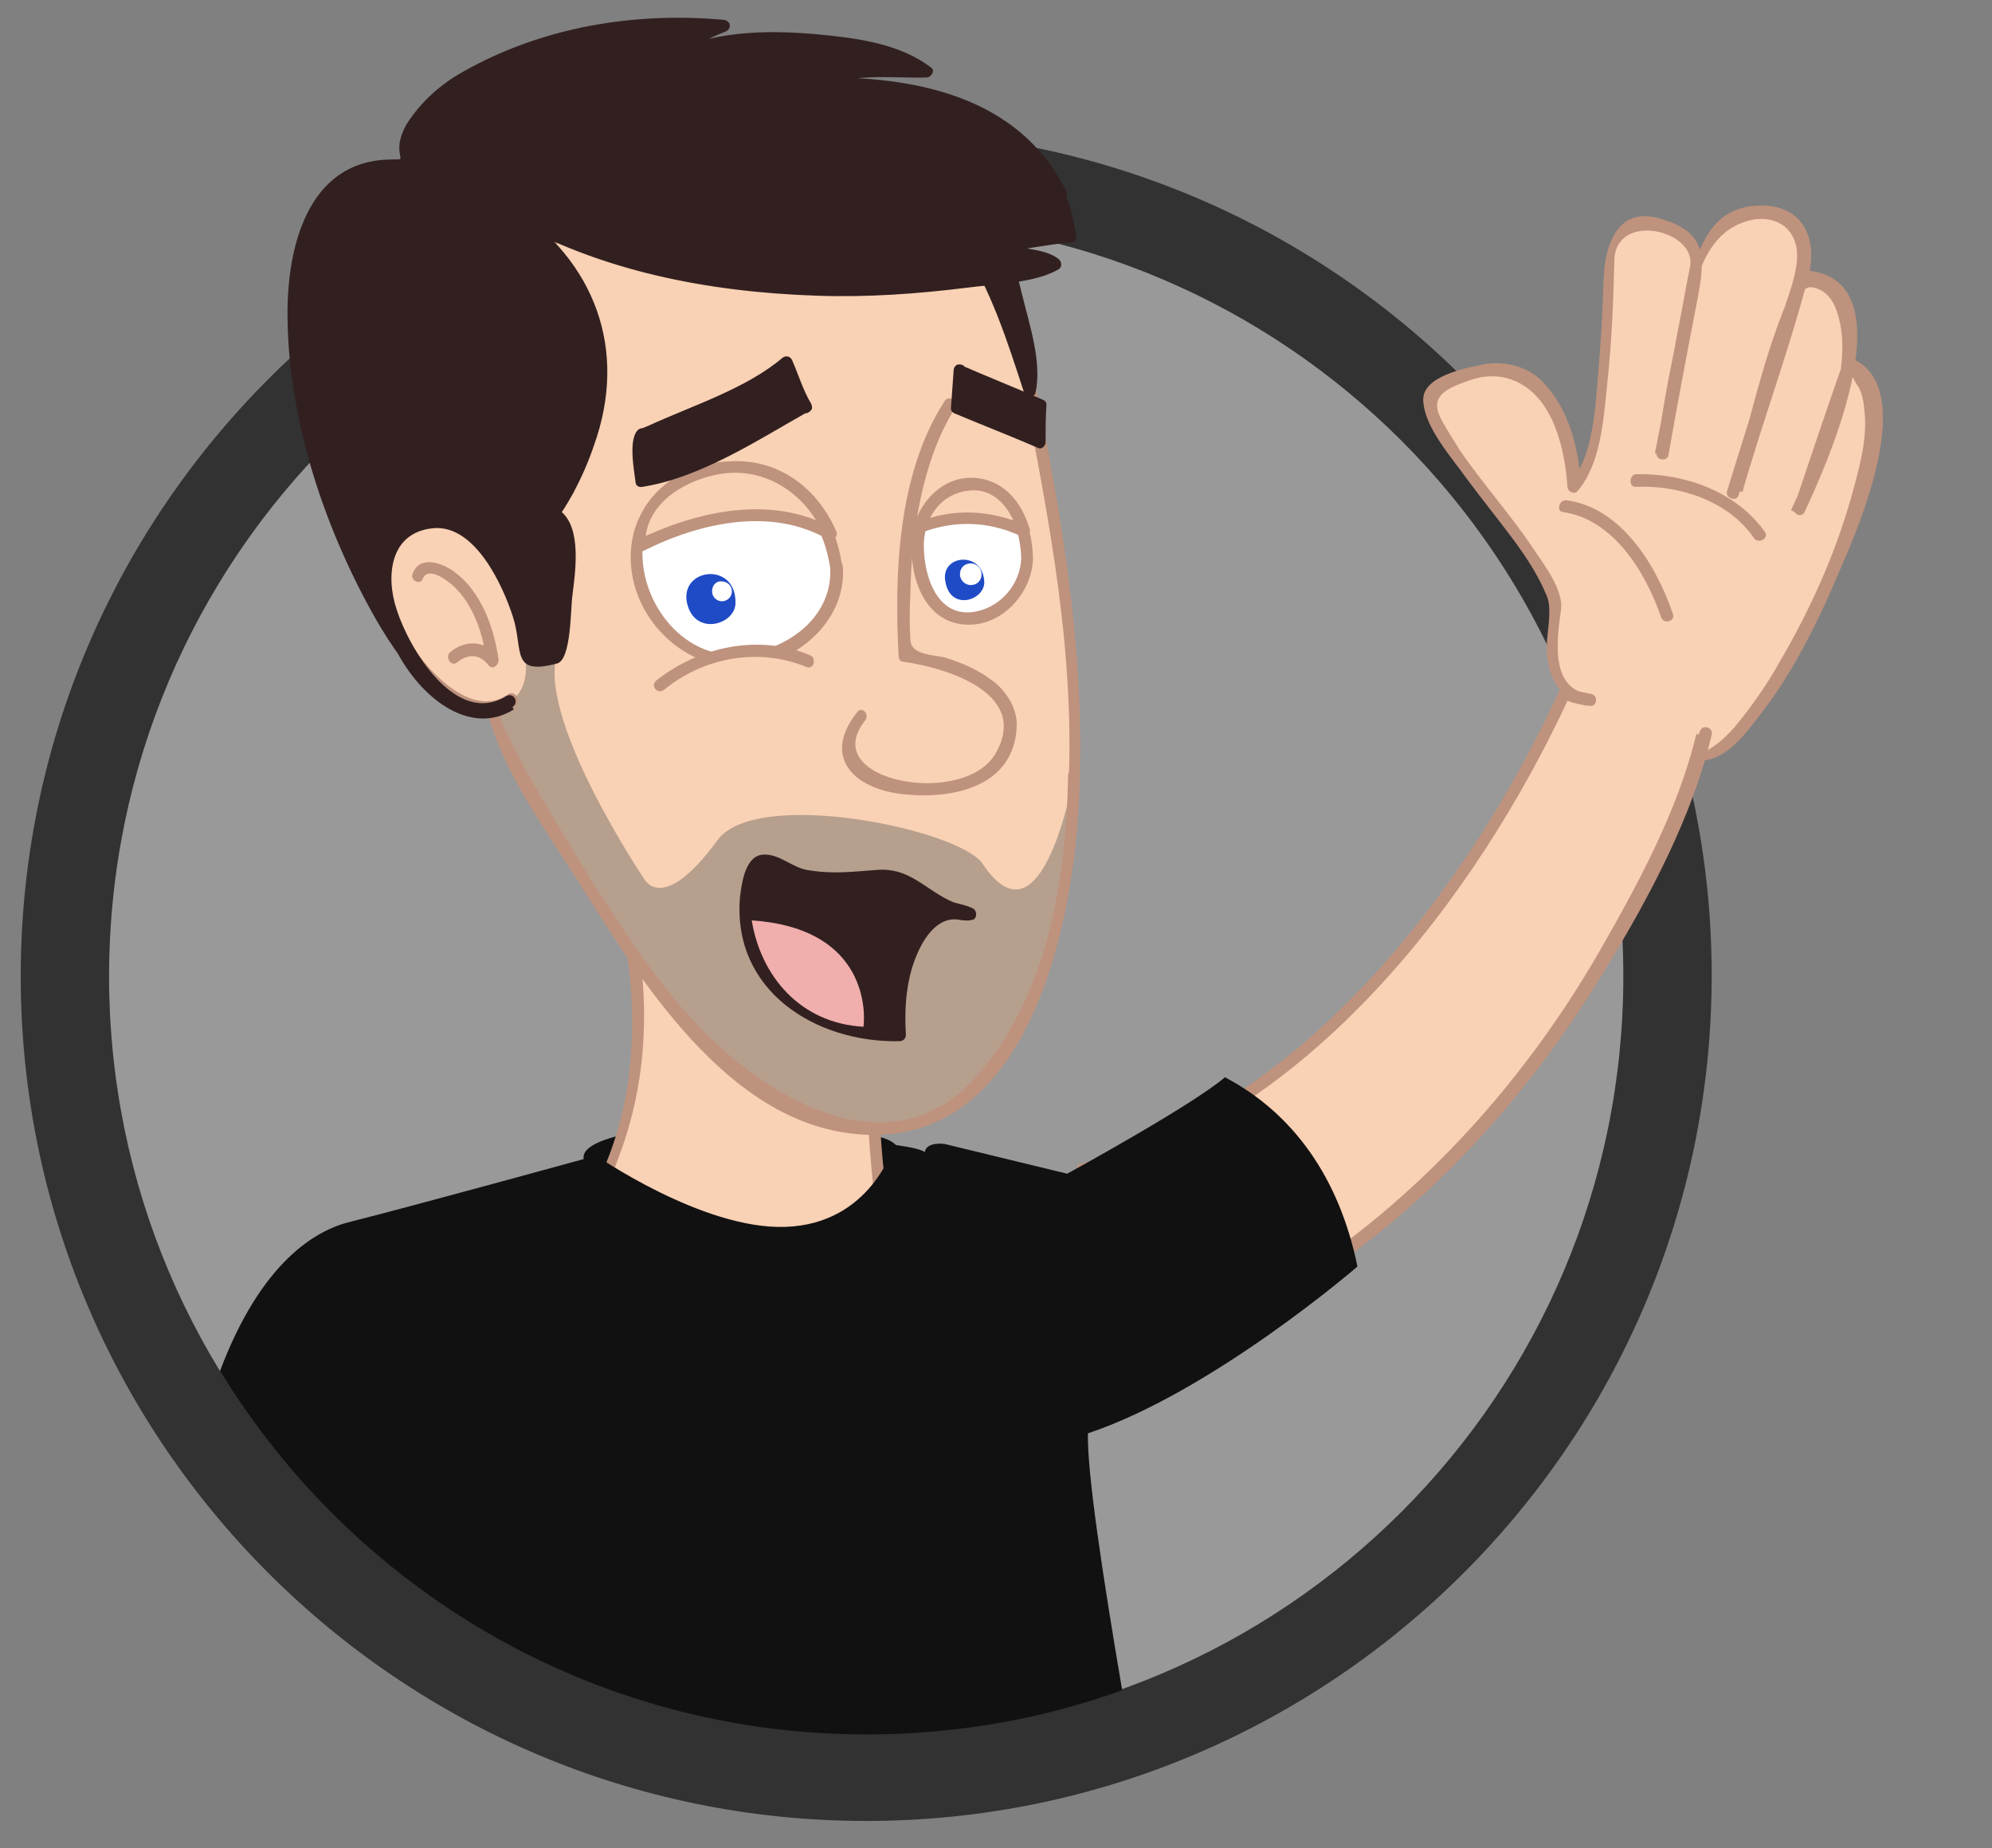 <?xml version="1.0" encoding="utf-8"?>
<!-- Generator: Adobe Illustrator 27.5.0, SVG Export Plug-In . SVG Version: 6.00 Build 0)  -->
<svg version="1.1" id="Ebene_1" xmlns="http://www.w3.org/2000/svg" xmlns:xlink="http://www.w3.org/1999/xlink" x="0px" y="0px"
	 viewBox="0 0 221 205" style="enable-background:new 0 0 221 205;" xml:space="preserve">
<rect x="0" y="0" width="221" height="205" fill="#808080" stroke="none"/>
<style type="text/css">
	.st0{opacity:0.2;fill:#FFFFFF;enable-background:new    ;}
	.st1{opacity:0.7;}
	.st2{fill:#111111;}
	.st3{fill:#F9D1B4;}
	.st4{fill:#BE927D;}
	.st5{fill:#FFFFFF;}
	.st6{opacity:0.4;fill:#555555;enable-background:new    ;}
	.st7{fill:#322020;}
	.st8{fill:#F0AEAC;}
	.st9{fill:#204BC6;}
</style>
<g id="Ebene_11">
	<g>
		<circle class="st0" cx="96.1" cy="108.3" r="84"/>
		<g class="st1">
			<path class="st2" d="M96.1,24.3c46.4,0,84,37.6,84,84s-37.6,84-84,84c-46.4,0-84-37.6-84-84C12.1,61.9,49.7,24.3,96.1,24.3
				 M96.1,14.5c-51.7,0-93.8,42.1-93.8,93.8S44.4,202,96.1,202c51.7,0,93.8-42.1,93.8-93.8S147.8,14.5,96.1,14.5L96.1,14.5z"/>
		</g>
	</g>
</g>
<g id="Gesicht">
	<g>
		<path class="st2" d="M99.2,127.8c0,4.7-29.3,7.4-33.7,0.7c0.2-2.8,7.2-2.9,17.2-2.9C92.8,125.7,99.2,126.8,99.2,127.8z"/>
		<g>
			<path class="st2" d="M98.6,127.6c-0.4,2.9-8.4,3.5-10.5,3.8c-5.2,0.7-10.5,0.7-15.7-0.2c-2-0.4-4.1-1-5.7-2.3
				c-1.8-1.5,5.4-2.3,4.9-2.3c1.9-0.2,3.9-0.2,5.8-0.3c4-0.1,8.1-0.1,12.1,0.2c1.3,0.1,8.4,0,9,1.5c0.3,0.8,1.6,0.4,1.3-0.4
				c-0.7-1.6-3.5-1.7-4.9-1.9c-6.3-1-12.8-0.8-19.1-0.7c-1.5,0-15.7,1.2-9.5,5.3c5.7,3.8,14.3,3.2,20.7,2.5
				c2.9-0.3,12.3-0.8,12.8-4.9C100,127.1,98.7,126.8,98.6,127.6z"/>
		</g>
	</g>
	<g>
		<path class="st3" d="M97.5,114.9c-13.3,0-23.8-13.9-27.3-18.4c-0.9-1.2-2.7-3.7-4.7-6.8l0,0c12.8,26.7-1.1,46.4-1.1,46.4l15.4,4.3
			l17.9-2.4c0,0,0.6-1.1,0.2-4C96.7,125.1,96.8,119,97.5,114.9z"/>
		<g>
			<path class="st4" d="M97.5,114.2c-8.9-0.3-15.9-5.8-21.7-12c-1.7-1.8-3.3-3.8-4.8-5.8c-1.6-2-3.2-6.2-5.3-7.5
				c-0.6-0.4-1.2,0.4-0.9,0.9c6.4,13.9,8.2,32.5-1.1,45.7c-0.3,0.4,0,0.9,0.4,1c4.5,1.3,9.1,2.6,13.6,3.8c3.2,0.9,6.6-0.1,9.9-0.6
				c1.4-0.2,9.8-0.2,10.5-1.7c1.3-2.8,0-6.7-0.2-9.6c-0.4-4.5-0.5-9.1,0.2-13.6c0.1-0.8-1.2-1.2-1.3-0.4c-0.9,5.8-0.5,11.6,0.1,17.4
				c0.2,1.9,1.4,5.1-0.3,5.3c-2,0.3-4,0.5-6.1,0.8c-3.5,0.5-7.1,0.9-10.6,1.4c-2.5,0.3-7.1-1.9-9.7-2.6c-1.7-0.5-3.4-1-5.1-1.4
				c-0.9-0.3-0.5,1.3,0.2,0.1c1.7-2.7,2.9-5.7,3.9-8.6c4.2-12.5,2.2-25.9-3.2-37.7c-0.3,0.3-0.6,0.6-0.9,0.9c1.2,0.8,2.4,3.8,3.3,5
				c0.7,1,1.4,1.9,2.1,2.8c2.1,2.7,4.4,5.3,6.8,7.7c5.5,5.4,12.3,9.6,20.1,9.8C98.4,115.6,98.4,114.2,97.5,114.2z"/>
		</g>
	</g>
	<path class="st3" d="M119.2,86c0.8-20-4.2-38.5-4.2-38.5l-4.3-22.5L97,30.7l-34.2-10l-0.7,5.1L37.3,49.4l5.4,13.2
		c0,0-1.4,3.7,1.5,8.2c0.6,0.9,2.7,3.3,3.5,4.2c5,5.7,9,2.6,9,2.6l0.1,0.2c-0.5,0.2-1.1,0.5-1.9,0.7c-2.2,0.6,13.4,25.2,16.8,29.6
		c3.5,4.5,13.9,18.4,27.1,17.1c13.2-1.3,20.4-21.7,20.2-39C119.2,86.1,119.2,86,119.2,86z"/>
	<g>
		<g>
			<path class="st4" d="M104.8,44.5c-5.2,8-5.6,19.2-5.1,28.3c0,0.3,0.2,0.6,0.5,0.6c4.9,0.7,14,3.5,10.3,10.1
				c-3.4,6.2-20,3.2-14.5-3.6c0.5-0.7-0.4-1.6-0.9-0.9c-3.9,4.9-0.5,8.5,5.1,9.1c5.5,0.6,12.3-0.8,12.6-7.5c0.1-2-1.2-4-2.7-5.1
				c-1.6-1.2-3.2-1.9-5.1-2.5c-1.1-0.4-3.9-0.2-4-2c-0.1-1.7-0.1-3.4,0-5.1c0.1-6.7,1.3-14.9,5-20.7
				C106.4,44.4,105.2,43.8,104.8,44.5L104.8,44.5z"/>
		</g>
	</g>
	<g>
		<path class="st5" d="M92.8,62.8c1.1,9.7-16.9,16.9-21.6,2.1C66.7,50.4,90.8,45.6,92.8,62.8z"/>
		<g>
			<path class="st4" d="M92.1,62.8c0.4,5.6-4.7,9.3-9.8,9.8c-6.8,0.7-11.9-6.5-10.9-12.8c0.7-4.8,5.7-7.2,10.1-7.2
				c6.1-0.1,9.8,4.9,10.6,10.4c0.1,0.9,1.4,0.5,1.3-0.4c-1-6.7-5.6-11.5-12.6-11.4C75.3,51.3,70.4,55.3,70,61
				c-0.5,7,5.5,13.3,12.4,13c5.8-0.2,11.6-5.1,11.1-11.2C93.4,61.9,92.1,61.9,92.1,62.8z"/>
		</g>
	</g>
	<g>
		<path class="st5" d="M114,61.9c0,6.7-10.7,10.7-12.1,0.3C100.6,52,113.9,50,114,61.9z"/>
		<g>
			<path class="st4" d="M113.3,61.9c-0.1,3-2.4,5.6-5.4,6c-4.2,0.5-5.5-4.5-5.4-7.7c0.1-3.1,2.5-5.7,5.6-5.7
				C111.9,54.4,113.2,58.8,113.3,61.9c0,0.9,1.4,0.9,1.3,0c-0.1-4-1.8-8.2-6.2-8.7c-3.8-0.5-6.9,3-7.2,6.6c-0.4,4.2,1.4,9.5,6.3,9.5
				c3.9,0,7-3.7,7.1-7.3C114.7,61,113.3,61,113.3,61.9z"/>
		</g>
	</g>
	<g>
		<path class="st3" d="M70.9,60.5l0-1.2c2-9,17.1-11,21.1-0.2c-0.2-0.1-0.4-0.2-0.6-0.3C83.6,54.1,70.9,60.5,70.9,60.5z"/>
		<g>
			<path class="st4" d="M71.6,60.5c-0.2-4.3,3.9-7,7.7-7.8c5.2-1.2,10.1,1.9,12.1,6.7c0.3-0.3,0.7-0.5,1-0.8
				c-6.8-3.8-15.1-1.9-21.7,1.3c-0.8,0.4-0.1,1.5,0.7,1.2c6.2-3.1,14.1-4.9,20.4-1.3c0.5,0.3,1.2-0.2,1-0.8
				c-2.2-5.2-7.1-8.6-12.9-7.7c-4.6,0.7-9.6,4.1-9.4,9.2C70.3,61.4,71.6,61.4,71.6,60.5z"/>
		</g>
	</g>
	<g>
		<path class="st3" d="M113.6,58.9c-1.7-0.8-6.4-2.5-11.4-0.3C103.7,52.5,111.8,51.7,113.6,58.9z"/>
		<g>
			<path class="st4" d="M113.9,58.3c-3.9-1.7-8-2-12-0.4c0.3,0.3,0.6,0.6,0.8,0.8c0.7-2.4,2.4-4.1,5-4.3c2.8-0.2,4.5,2.2,5.2,4.6
				c0.2,0.8,1.5,0.5,1.3-0.4c-0.9-3.1-3.1-5.6-6.5-5.6c-3.1,0-5.5,2.5-6.3,5.3c-0.1,0.5,0.3,1,0.8,0.8c3.6-1.4,7.4-1.3,10.9,0.3
				C114.1,59.8,114.7,58.7,113.9,58.3z"/>
		</g>
	</g>
	<g>
		<path class="st6" d="M119.2,86.3c0.3-3.1-3,20.3-10.2,9.5c-2.6-3.8-25.1-8.5-29.4-2.6c-6.2,8.5-8.2,4.2-8.2,4.2S60,80.4,61.7,73
			c-2,0.2-1.5,0-3.4,0.2c0.1,1,0.4,4.5-3.4,5.3c-2.2,0.5,13.4,25.2,16.8,29.6c3.5,4.5,13.9,18.4,27.1,17.1
			C112.2,124,119.3,103.6,119.2,86.3z"/>
	</g>
	<g>
		<path class="st4" d="M119.8,86c0.6-20.7-4.7-41-8.5-61.3c-0.1-0.3-0.5-0.6-0.8-0.5c-4.2,1.8-8.4,3.5-12.6,5.3
			c-1.8,0.8-5.4-0.9-8-1.7c-9-2.6-18-5.3-27-7.9c-0.3-0.1-0.8,0.1-0.8,0.5c-0.3,2.6,0,4.4-1.7,6c-2.8,2.6-5.5,5.3-8.3,7.9
			c-5.1,4.8-10.1,9.7-15.2,14.5c-0.2,0.1-0.3,0.4-0.2,0.7c0.9,2.2,1.8,4.4,2.7,6.6c0.7,1.6,2.9,5.5,2.6,6.8
			c-1.7,6.3,5.2,14.9,11.2,16.1c0.9,0.2,1.8,0,2.6-0.2c2.1-0.5,0.7-1.5-0.9-1c-1,0.3-0.7,1.6-0.5,2.3c1.9,6.2,6.3,12.2,9.7,17.6
			c6.9,11,16.6,26.8,30.9,28.1C114.8,127.7,119.6,100.7,119.8,86c0-0.9-1.3-0.9-1.3,0c-0.2,11.5-2.2,24.1-9.9,33.1
			c-9.4,11.1-23.3,3-31.2-5.4c-4.8-5-8.5-10.9-12.2-16.7c-2.2-3.6-4.4-7.2-6.5-10.9c-0.8-1.5-1.6-2.9-2.3-4.4
			c-1-2.1-1.4-2.4,0.6-3.3c0.4-0.2,0.6-0.6,0.4-1c0-0.1-0.1-0.1-0.1-0.2c-0.2-0.3-0.6-0.4-0.9-0.2c-5,3.5-11.4-5.4-12.9-9.3
			c-1.1-2.7,0-5-1.1-7.7c-1.3-3.2-2.6-6.4-4-9.7c-0.5-1.3-0.5-0.6-0.4-0.7c0.7-0.7,1.4-1.4,2.2-2.1c5.4-5.1,10.8-10.3,16.2-15.4
			c1.9-1.8,3.7-3.5,5.6-5.3c1.4-1.3,1.1-3.4,1.4-5.3c0.1-0.8-1.2-0.5,0.1-0.1c1,0.3,1.9,0.6,2.9,0.8c3.5,1,7.1,2.1,10.6,3.1
			c6.4,1.9,12.8,3.7,19.1,5.6c1.2,0.4,1.6,0.1,2.8-0.5c3.5-1.4,6.9-2.9,10.4-4.3c0.5-0.2,0.9-0.4,1.4-0.6c0.6-0.3-0.6-0.9-0.5-0.4
			c0.2,0.9,0.4,1.9,0.5,2.8c0.7,3.9,1.5,7.7,2.2,11.6c2.9,15.4,6.2,30.5,5.7,46.3C118.5,86.9,119.8,86.9,119.8,86z"/>
	</g>
	<g>
		<path class="st7" d="M105.6,100.7c-1.9-0.5-4.6-4.3-8.3-3.6c-3.8,0.7-8.1,0.7-12-1.5c-3.9-2.2-6.1,20,14.5,19.2
			c-0.6-7.5,1.9-11.7,5-13.6C109,101.7,107.6,101.3,105.6,100.7z"/>
		<g>
			<path class="st7" d="M105.8,100.1c-3.1-1.3-4.8-3.9-8.5-3.6c-2.8,0.2-4.9,0.5-7.8,0c-1.6-0.3-3-1.7-4.6-1.7
				c-2.2-0.1-2.6,3.1-2.8,4.7c-0.9,10.4,8.4,16.2,17.7,16c0.4,0,0.7-0.3,0.7-0.7c-0.2-3.5,0.1-7,1.8-10.1c0.8-1.4,2.1-2.9,3.9-2.7
				c0.6,0.1,1.2,0.2,1.8,0c0.4-0.2,0.4-0.9,0-1.2C107.2,100.4,106.5,100.3,105.8,100.1c-0.8-0.2-1.2,1.1-0.4,1.3
				c0.6,0.2,1.2,0.3,1.8,0.6c0-0.4,0-0.8,0-1.2c-0.7,0.4-2-0.7-2.8-0.2c-0.9,0.6-1.6,1.2-2.3,2c-1.7,1.9-2.7,4.7-2.9,7.2
				c-0.2,1.7,0.6,4.4-1.5,4.3c-2,0-4-0.5-5.9-1.2c-2.9-1-5.1-3.2-6.6-5.9c-1.5-2.6-2.9-8.2-0.7-10.8c0.4-0.5,2.8,0.9,3.3,1.1
				c2.2,0.8,4.6,0.8,6.9,0.7c2.7-0.1,4.7-0.6,7.1,0.9c1.3,0.8,2.3,1.8,3.7,2.3C106.2,101.7,106.6,100.4,105.8,100.1z"/>
		</g>
	</g>
	<g>
		<path class="st8" d="M83.4,102.1c12.1,0.8,12.7,9.2,12.4,11.8C88.7,113.5,84.4,108.2,83.4,102.1z"/>
	</g>
	<g>
		<polygon class="st7" points="106.5,41 115.5,44.8 115.5,49 106.2,45.2 		"/>
		<g>
			<path class="st7" d="M106.3,41.7c3,1.3,6,2.5,9,3.8c-0.2-0.2-0.3-0.4-0.5-0.6c0,1.4,0,2.8-0.1,4.2c0.3-0.2,0.6-0.4,0.8-0.6
				c-3.1-1.3-6.2-2.5-9.2-3.8c0.2,0.2,0.3,0.4,0.5,0.6c0.1-1.4,0.2-2.8,0.3-4.2c0.1-0.9-1.3-0.9-1.3,0c-0.1,1.4-0.2,2.8-0.3,4.2
				c0,0.3,0.2,0.5,0.5,0.6c3.1,1.3,6.2,2.5,9.2,3.8c0.4,0.2,0.8-0.3,0.8-0.6c0-1.4,0-2.8,0.1-4.2c0-0.3-0.2-0.5-0.5-0.6
				c-3-1.3-6-2.5-9-3.8C105.9,40.1,105.5,41.4,106.3,41.7z"/>
		</g>
	</g>
	<g>
		<path class="st7" d="M89.5,45.3c0,0-13.8,7.7-18.2,8.3c-0.4-6,0.2-5.3,0.2-5.3s13.5-5.8,15.8-8C88.7,44,89.5,45.3,89.5,45.3z"/>
		<g>
			<path class="st7" d="M89.1,44.7c-5.5,3.1-11.8,7.2-18,8.2c0.3,0.2,0.6,0.4,0.8,0.6c-0.1-1.1-0.1-2.1-0.1-3.2c0-0.4,0-0.8,0-1.2
				c0.2-0.6-0.1-0.7-0.9-0.4c0.2,0.2,0.5,0.2,0.8,0.1c5.2-2.3,11.6-4.4,16-8.1c-0.4-0.1-0.7-0.2-1.1-0.3c0.6,1.7,1.3,3.5,2.2,5.1
				c0.4,0.8,1.6,0.1,1.2-0.7c-0.9-1.5-1.4-3.2-2.1-4.8c-0.2-0.5-0.7-0.6-1.1-0.3c-4,3.4-10,5.3-14.8,7.5c-1.2,0.5-0.5,0.2-0.3,0.4
				c-0.2-0.2-0.6-0.1-0.8,0c-1.3,0.9-0.5,4.8-0.4,5.8c0,0.5,0.4,0.7,0.8,0.6c6.4-1,12.8-5.2,18.3-8.3C90.6,45.5,89.9,44.3,89.1,44.7
				z"/>
		</g>
	</g>
	<g>
		<g>
			<path class="st9" d="M81.6,66.8c0.1,2.5-4.6,3.9-5.4,0C75.5,63,81.6,62.3,81.6,66.8z M79,65.6c0,0.6,0.5,1.1,1.1,1.1
				c0.6,0,1.1-0.5,1.1-1.1c0-0.6-0.5-1.1-1.1-1.1C79.5,64.4,79,64.9,79,65.6z"/>
		</g>
	</g>
	<g>
		<g>
			<path class="st9" d="M109.2,64.6c0,2-3.7,3.2-4.3,0C104.2,61.5,109.1,61,109.2,64.6z M106.5,63.7c0,0.6,0.5,1.2,1.2,1.2
				s1.2-0.5,1.2-1.2c0-0.6-0.5-1.2-1.2-1.2S106.5,63,106.5,63.7z"/>
		</g>
	</g>
	<g>
		<path class="st3" d="M73.2,76.1c0,0,8-6.6,16.5-2.7"/>
		<g>
			<path class="st4" d="M73.7,76.5c4.4-3.6,10.5-4.7,15.8-2.5c0.8,0.3,1.1-1,0.4-1.3c-5.7-2.4-12.3-1-17.1,2.8
				C72.1,76.1,73,77.1,73.7,76.5L73.7,76.5z"/>
		</g>
	</g>
	<g>
		<path class="st3" d="M46.3,63.8c0.9-2.6,7.1,0.4,8.3,9.4c0,0-1.9-2.5-4.4-0.4"/>
		<g>
			<path class="st4" d="M46.9,64.2c0.6-1.5,2.9,0.3,3.5,0.9c2.2,2.1,3.2,5.3,3.6,8.3c0.4-0.2,0.7-0.4,1.1-0.7
				C53.7,71,51.6,71,50,72.3c-0.7,0.5,0,1.7,0.7,1.2c1.2-1,2.5-1,3.5,0.3c0.5,0.6,1.2-0.1,1.1-0.7c-0.5-3.5-1.9-7.4-4.8-9.6
				c-1.3-1-3.9-2-4.7,0.1C45.4,64.3,46.6,65,46.9,64.2L46.9,64.2z"/>
		</g>
	</g>
	<path class="st8" d="M77.2,105.3"/>
</g>
<g id="Shirt_Kreis">
	<g>
		<path class="st3" d="M137.4,146.2c39.3-20.3,51.8-64.4,51.9-64.9c-0.3,1.1-0.4,0.7-0.9,2.4c7,1.8,26.8-40,16.7-43.2
			c-0.7,1.9-5.5,16.1-5.5,16.1s12.1-25.6,0.7-25.8c-1.7,3.1-6.5,19.6-7.7,23.7c3.5-12.1,6-18.9,7.3-23.8c2.7-10.2-9.7-7.8-11-2.6
			c-3.5,14.2-4.4,22.4-4.4,22.4s3.4-18.8,4-21.5c0.6-2.7-8.7-7.7-9.8-0.1c0,0-0.1,21.5-3.9,25.2c0,0-0.8-19.9-16-10.4
			c-1.1,2.2,7.8,13.3,8.5,14.1s6.2,7.9,5.5,10.4c-0.7,2.5-0.6,9.5,3.9,9.6c-2.6-0.6-2.7-0.9-2.7-0.9s-20.6,45.1-53.6,53
			C126.5,136.3,137.4,146.2,137.4,146.2z"/>
		<g>
			<path class="st4" d="M137.7,146.8c17.2-9,30.7-23.1,40.6-39.6c4.7-7.7,9.5-16.7,11.6-25.7c0.2-0.8-1-1.2-1.3-0.4
				c-0.3,0.8-0.6,1.6-0.9,2.4c-0.1,0.3,0.1,0.8,0.5,0.8c2.9,0.5,5.4-2.8,6.9-4.8c3.8-4.8,6.6-10.5,9-16.2c2-4.6,9-20.5,1.2-23.6
				c-0.4-0.1-0.7,0.2-0.8,0.5c-1.9,5.3-3.7,10.8-5.5,16.1c-0.2,0.7,0.9,1.2,1.2,0.5c2.6-5.5,11.7-26,0.1-26.8
				c-0.2,0-0.5,0.1-0.6,0.3c-3.7,7.3-5.4,16-7.7,23.9c0.4,0.1,0.9,0.2,1.3,0.4c2.3-8,5.2-15.8,7.3-23.8c1.1-4.1-0.4-7.9-5-8
				c-6.3-0.1-7.4,5.5-8.6,10.4c-1.3,5.6-2.5,11.4-3.2,17.1c-0.1,0.8,1.2,0.9,1.3,0.2c1-5.7,2.1-11.5,3.2-17.2
				c0.9-4.7,1.2-7.6-4.3-9.1c-4.8-1.3-6,3.4-6.1,7c-0.1,3.4-0.3,6.9-0.6,10.3c-0.3,3.5-0.5,9-3,11.9c0.4,0.2,0.8,0.3,1.1,0.5
				c-0.2-4-1.3-8.4-4.1-11.4c-1.6-1.8-4.3-2.5-6.6-2.1c-2,0.4-6.9,1.3-6.8,4c0.1,3,3.2,6.4,4.9,8.8c1.7,2.3,3.5,4.5,5.2,6.8
				c1.4,1.9,2.7,3.9,3.6,6.1c0.7,1.6-0.1,4.4,0,6.2c0.2,3.1,1.7,5.6,4.8,6c0.8,0.1,0.9-1.1,0.2-1.3c0.1,0-2.2-0.4-2.3-0.6
				c-0.3-0.4-0.9-0.5-1.2,0c-10.1,22.1-28.7,46.5-53.2,52.7c-0.5,0.1-0.6,0.8-0.3,1.1c5.5,5.6,11.2,11.1,17,16.4
				c0.6,0.6,1.6-0.4,0.9-0.9c-5.8-5.3-11.5-10.8-17-16.4c-0.1,0.4-0.2,0.7-0.3,1.1c24.9-6.3,43.7-30.9,54-53.3c-0.4,0-0.8,0-1.2,0
				c0.6,0.8,2.2,1,3.1,1.2c0.1-0.4,0.1-0.9,0.2-1.3c-4.5-0.6-3.5-6.4-3.1-9.5c0.2-2.1-1.9-4.9-3-6.5c-2.5-3.8-5.6-7.2-8.2-11
				c-0.7-1.1-1.4-2.2-2-3.3c-1.6-2.8,0.5-3.6,3-4.5c3.3-1.2,6.4,0,8.3,2.8c1.7,2.5,2.4,6,2.6,9c0,0.5,0.7,0.9,1.1,0.5
				c2.6-3,2.9-8,3.3-11.8c0.5-4.6,0.7-9.2,0.8-13.8c0.1-5.5,9.2-3.4,8.4,0.7c-0.5,2.4-0.9,4.9-1.4,7.3c-0.8,4.5-1.6,8.9-2.5,13.4
				c0.4,0.1,0.9,0.1,1.3,0.2c0.4-3.1,1-6.2,1.5-9.2c1-5.3,1-14.4,6.9-16.6c2.3-0.9,5.1-0.4,5.9,2.3c0.7,2.3-0.8,5.7-1.5,8
				c-2,6.5-4.1,13-6.1,19.5c-0.2,0.8,1.1,1.2,1.3,0.4c1.3-4.5,2.6-8.9,4-13.4c0.8-2.4,1.5-4.8,2.4-7.2c0.4-1.1,0.5-2.7,1.9-2.4
				c1.5,0.3,2.3,1.6,2.7,3c2,6.5-2.5,15.9-5.2,21.7c0.4,0.2,0.8,0.3,1.2,0.5c1.7-4.9,3.3-9.9,5-14.8c0.5-1.3,0.4-0.7,1.2,0.5
				c0.6,0.9,0.7,2.2,0.8,3.3c0.2,3-0.7,6.1-1.5,9c-1.8,6.4-4.6,12.6-8,18.4c-1.4,2.5-3.1,4.9-4.9,7.1c-0.7,0.8-1.5,1.6-2.4,2.2
				c-1.7,1.2-1,0.2-0.6-1c-0.4-0.1-0.9-0.2-1.3-0.4c-2,8.5-6.6,16.9-10.9,24.4c-9.7,16.7-23.5,31-40.7,40.1
				C136.2,146.1,136.9,147.2,137.7,146.8z"/>
		</g>
	</g>
	<g>
		<path class="st2" d="M150.6,140.5c-2-9.8-7.1-17-14.7-21c-3.6,3.1-17.5,10.7-17.5,10.7l-13.6-3.3c0,0-2-0.3-2.2,0.9
			c-0.7-0.5-3.4-0.8-3.4-0.8s-2.5,8.8-12.1,9.1c-9.2,0.3-21.1-8-21.1-8l-0.6,0.3c0,0-20,5.5-26.4,7.1c-3.9,0.9-10,4.4-14.6,16.6
			c14.8,24.2,41.4,40.3,71.7,40.3c10,0,19.5-1.7,28.4-4.9c-2.2-12.9-3.9-24.2-3.8-28.5C134.5,154.4,150.6,140.5,150.6,140.5z"/>
	</g>
	<g>
		<g>
			<path class="st4" d="M185.6,68.1c-1.8-5.3-5.7-11.8-11.8-12.6c-0.8-0.1-1.2,1.2-0.4,1.3c5.6,0.8,9.2,6.7,10.9,11.7
				C184.6,69.3,185.9,68.9,185.6,68.1L185.6,68.1z"/>
		</g>
	</g>
	<g>
		<g>
			<path class="st4" d="M181.5,54c4.9-0.2,10.3,1.6,13.1,5.7c0.5,0.7,1.7,0,1.2-0.7c-3.2-4.5-8.9-6.5-14.3-6.4
				C180.7,52.7,180.7,54.1,181.5,54L181.5,54z"/>
		</g>
	</g>
</g>
<g id="Haare_neu">
	<g>
		<path class="st7" d="M110.3,23c0,0,5,17.1,4.1,20.3c0,0-5.5-16-8.4-18.1c-3-2.1,3.4-4.3,3.4-4.3L110.3,23z"/>
		<g>
			<path class="st7" d="M109.6,23.2c0.8,2.7,1.5,5.3,2.2,8c0.9,3.5,2.7,8.3,1.9,11.9c0.4,0,0.9,0,1.3,0c-1.4-4.2-3-8.3-4.9-12.4
				c-0.9-2-1.9-4.1-3.4-5.8c-1.6-1.7,1.2-2.8,2.3-3.2c0.5-0.1,0.4-0.2-0.2-0.2c0.3,0.6,0.5,1.2,0.8,1.8c0.4,0.8,1.5,0.1,1.2-0.7
				c-0.3-0.7-0.6-1.4-1-2.1c-0.1-0.3-0.5-0.4-0.8-0.3c-1.4,0.5-3.4,1.2-4.2,2.6c-1.1,2,0.8,2.8,1.8,4.3c3.3,4.8,5.2,10.9,7,16.4
				c0.2,0.6,1.2,0.7,1.3,0c0.7-3.4-0.7-7.5-1.5-10.8c-0.8-3.3-1.7-6.6-2.6-9.9C110.7,22,109.4,22.4,109.6,23.2z"/>
		</g>
	</g>
	<g>
		<path class="st7" d="M117.7,21.5C115,16,109.2,8.7,90.5,9.3c2.2-1.6,8.4-1.2,12.3-1.4C98.6,4.2,80.7,2.4,74,6.8
			c1.2-1.2,3.6-3.2,6.3-3.9c-19-2.2-38.1,8.1-34.9,15.5c-28.2-2.5-2.8,69.4,11.3,59.4c-7.5,5.5-19-13.9-11.6-18.9
			c6.3-4.2,13.3,6.7,13.1,14c0,0.5,3,0.1,3.4,0c0.4,0,3.1-15.6-0.3-15.9c2.6-3.6,13.3-22.2-4.9-33.5c20.3,12,48.8,9,60.4,5.9
			c1.4-0.4-4.6-0.9-6.3-2.2c1.9,0,7.7-1,8.2-1C118.6,24.4,118.4,23,117.7,21.5z"/>
		<g>
			<path class="st7" d="M118.3,21.2C113,10.6,101.4,8.4,90.5,8.6c0.1,0.4,0.2,0.8,0.3,1.3C94.3,8,99,8.7,102.8,8.6
				c0.5,0,1-0.8,0.5-1.1c-3.5-2.7-8.4-3.3-12.7-3.7c-5.5-0.5-12-0.4-16.9,2.4c0.3,0.4,0.5,0.7,0.8,1.1c1.8-1.7,3.6-2.9,6-3.8
				c0.7-0.3,0.6-1.2-0.2-1.3c-10-0.9-20.2,0.8-29,5.8c-2.5,1.4-4.7,3.4-6.2,5.8c-0.4,0.7-0.8,1.7-0.8,2.5c0,1.7,0.7,1.3-1.1,1.4
				c-9.2,0.2-11.4,10-11.3,17.5c0.1,11.2,3.9,22.8,9.3,32.6c2.6,4.7,9.1,15,15.7,10.6c0.7-0.5,0.1-1.6-0.7-1.2
				C50.6,80.7,45.4,72,44,67.6c-1.2-3.6-0.8-8.5,4-9c4.7-0.5,7.8,6.4,8.9,9.8c1.2,3.7-0.3,6.6,4.9,5.2c1.6-0.4,1.5-6.2,1.7-7.5
				c0.3-2.5,1.1-7.5-1.3-9.4c-0.5-0.4-0.3,0.8,0.2,0c0.4-0.6,0.8-1.3,1.2-2c0.9-1.7,1.7-3.5,2.3-5.3c3.8-10.6,0.1-20.4-9.1-26.5
				c-0.2,0.4-0.5,0.8-0.7,1.2c10.5,6,22.5,8.3,34.5,8.7c5.6,0.2,11.2-0.2,16.8-0.9c3-0.4,7.4-0.5,10-2c0.5-0.3,0.4-0.9,0-1.2
				c-1.7-1.3-4.5-0.9-6.5-2.1c-0.1,0.4-0.2,0.8-0.3,1.3c2.8-0.1,5.5-0.8,8.2-1c0.5,0,0.7-0.4,0.6-0.9c-0.3-1.6-0.6-3-1.2-4.5
				c-0.3-0.8-1.6-0.5-1.3,0.4c0.5,1.3,2.1,3.6,0.6,3.8c-2.3,0.3-4.6,0.8-7,0.9c-0.7,0-0.9,0.9-0.3,1.3c1.9,1.2,4.8,0.9,6.5,2.1
				c0-0.4,0-0.8,0-1.2c-3,1.7-8.4,1.7-11.7,2.1c-4.8,0.6-9.6,0.7-14.5,0.6c-11.7-0.2-23.6-2.7-33.8-8.5c-0.8-0.4-1.4,0.7-0.7,1.2
				c11.8,7.8,12.3,21.6,4.7,32.6c-0.3,0.4,0,0.9,0.4,1c2.5,0.8,0.9,9.3,0.7,11.1c-0.2,1.3-0.4,2.5-0.7,3.8c0.1-0.2-1.7,0-1.8,0
				c-0.6,0-0.6-1.9-0.6-2c-0.9-4.7-6.1-16.4-13-12.6c-9.8,5.4,2,26.4,11.3,20.6c-0.2-0.4-0.5-0.8-0.7-1.2c-9.9,6.5-19-21-20.5-26.5
				c-2.7-9.5-6.7-32.7,9.6-31.6c0.4,0,0.8-0.5,0.6-0.9C44,12.1,53.8,7.9,58,6.3C65,3.5,72.8,2.8,80.3,3.5c-0.1-0.4-0.1-0.9-0.2-1.3
				c-2.5,0.9-4.6,2.3-6.6,4.1c-0.6,0.5,0.2,1.4,0.8,1.1c6.8-4,21.6-4,28,1c0.2-0.4,0.3-0.8,0.5-1.1c-4.1,0.1-8.9-0.6-12.6,1.5
				c-0.6,0.3-0.3,1.3,0.3,1.3c10.4-0.2,21.5,1.7,26.6,11.9C117.5,22.6,118.7,21.9,118.3,21.2z"/>
		</g>
	</g>
</g>
</svg>
